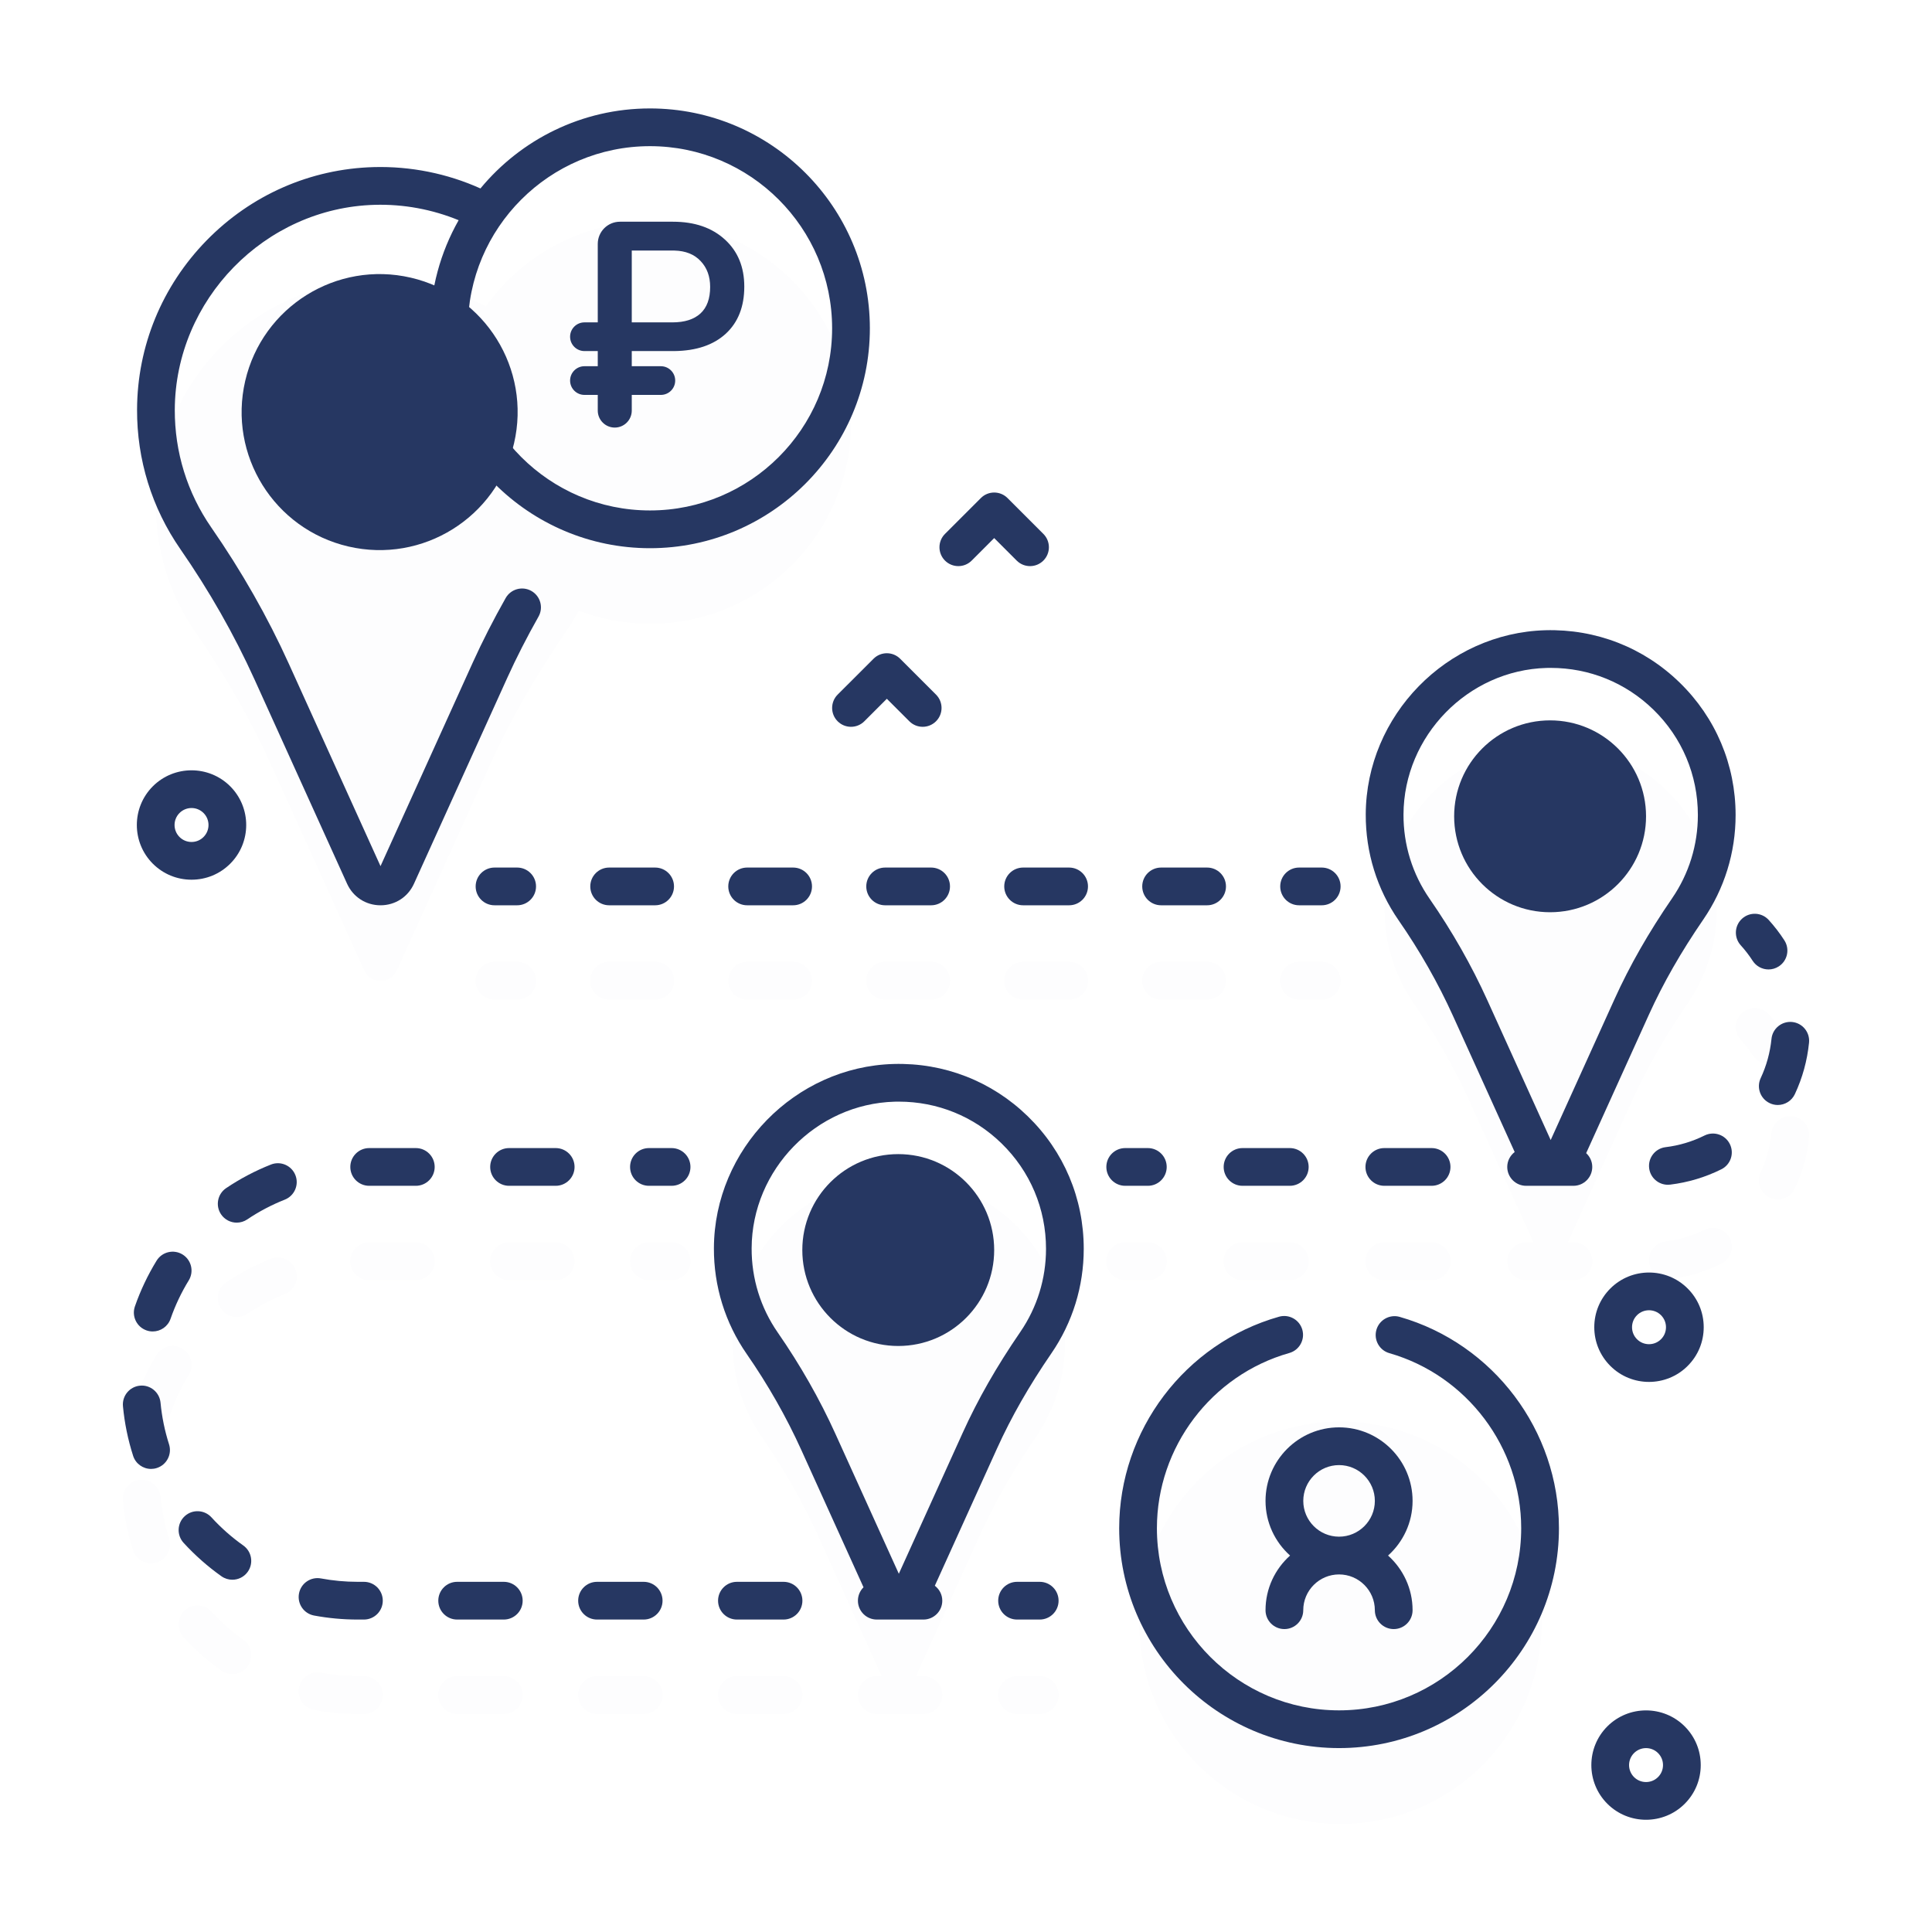 <?xml version="1.0" encoding="UTF-8"?> <svg xmlns="http://www.w3.org/2000/svg" width="87" height="87" viewBox="0 0 87 87" fill="none"> <g opacity="0.1"> <path opacity="0.1" d="M40.263 53.009C36.245 53.12 33.014 56.433 32.998 60.453C32.991 62.045 33.483 63.522 34.325 64.737C35.296 66.138 36.146 67.621 36.85 69.174L39.707 75.479H39.483C39.014 75.479 38.634 75.859 38.634 76.328C38.634 76.798 39.014 77.178 39.483 77.178H41.583C42.052 77.178 42.432 76.798 42.432 76.328C42.432 75.859 42.052 75.479 41.583 75.479H41.244L44.124 69.122C44.825 67.575 45.685 66.108 46.646 64.708C47.47 63.506 47.953 62.051 47.953 60.483C47.953 56.283 44.49 52.892 40.263 53.009Z" fill="#263762"></path> <path opacity="0.1" d="M75.999 45.176C76.823 43.974 77.306 42.519 77.306 40.952C77.306 36.752 73.843 33.36 69.617 33.477C65.599 33.588 62.367 36.901 62.351 40.921C62.344 42.513 62.836 43.99 63.678 45.205C64.649 46.607 65.499 48.089 66.203 49.642L69.06 55.947H68.723C68.254 55.947 67.873 56.327 67.873 56.797C67.873 57.266 68.254 57.646 68.723 57.646H70.851C71.32 57.646 71.701 57.266 71.701 56.797C71.701 56.327 71.32 55.947 70.851 55.947H70.597L73.478 49.59C74.178 48.043 75.038 46.576 75.999 45.176Z" fill="#263762"></path> <path opacity="0.1" d="M12.232 34.487L16.403 43.692C16.688 44.322 17.583 44.322 17.868 43.692L22.071 34.417C23.019 32.325 24.182 30.341 25.482 28.447C25.691 28.141 25.884 27.824 26.059 27.496C27.057 27.875 28.138 28.084 29.269 28.084C34.268 28.084 38.321 24.031 38.321 19.032C38.321 14.033 34.268 9.98 29.269 9.98C26.219 9.98 23.523 11.491 21.883 13.802C20.389 13.006 18.672 12.572 16.849 12.623C11.414 12.773 7.043 17.254 7.021 22.691C7.013 24.845 7.677 26.842 8.816 28.486C10.13 30.382 11.28 32.386 12.232 34.487Z" fill="#263762"></path> <path opacity="0.1" d="M61.791 82.018C66.73 81.228 70.093 76.584 69.303 71.645C68.513 66.706 63.869 63.343 58.93 64.132C53.991 64.922 50.627 69.566 51.417 74.505C52.207 79.445 56.851 82.808 61.791 82.018Z" fill="#263762"></path> <path opacity="0.1" d="M30.242 55.947H29.223C28.754 55.947 28.373 56.327 28.373 56.797C28.373 57.266 28.754 57.646 29.223 57.646H30.242C30.711 57.646 31.092 57.266 31.092 56.797C31.092 56.327 30.711 55.947 30.242 55.947Z" fill="#263762"></path> <path opacity="0.1" d="M12.2 56.688C11.494 56.968 10.815 57.325 10.184 57.751C9.795 58.013 9.692 58.541 9.954 58.93C10.118 59.173 10.386 59.305 10.659 59.305C10.822 59.305 10.988 59.258 11.133 59.16C11.663 58.803 12.233 58.503 12.825 58.269C13.261 58.096 13.475 57.602 13.302 57.166C13.129 56.73 12.636 56.516 12.2 56.688Z" fill="#263762"></path> <path opacity="0.1" d="M28.985 75.479H26.886C26.416 75.479 26.036 75.859 26.036 76.329C26.036 76.798 26.416 77.178 26.886 77.178H28.985C29.454 77.178 29.835 76.798 29.835 76.329C29.835 75.859 29.454 75.479 28.985 75.479Z" fill="#263762"></path> <path opacity="0.1" d="M16.387 75.479H16.105C16.104 75.479 16.103 75.479 16.103 75.479C15.549 75.479 14.995 75.428 14.455 75.326C13.994 75.241 13.55 75.544 13.464 76.005C13.377 76.467 13.681 76.91 14.143 76.997C14.785 77.117 15.444 77.178 16.102 77.178H16.105H16.388C16.857 77.178 17.237 76.797 17.237 76.328C17.237 75.859 16.857 75.479 16.387 75.479Z" fill="#263762"></path> <path opacity="0.1" d="M18.725 55.947H16.625C16.156 55.947 15.775 56.327 15.775 56.797C15.775 57.266 16.156 57.646 16.625 57.646H18.725C19.194 57.646 19.574 57.266 19.574 56.797C19.574 56.327 19.194 55.947 18.725 55.947Z" fill="#263762"></path> <path opacity="0.1" d="M22.686 75.479H20.587C20.117 75.479 19.737 75.859 19.737 76.329C19.737 76.798 20.117 77.178 20.587 77.178H22.686C23.155 77.178 23.536 76.798 23.536 76.329C23.536 75.859 23.156 75.479 22.686 75.479Z" fill="#263762"></path> <path opacity="0.1" d="M25.023 55.947H22.924C22.454 55.947 22.074 56.327 22.074 56.797C22.074 57.266 22.454 57.646 22.924 57.646H25.023C25.492 57.646 25.873 57.266 25.873 56.797C25.873 56.327 25.492 55.947 25.023 55.947Z" fill="#263762"></path> <path opacity="0.1" d="M7.229 67.412C7.185 66.945 6.77 66.6 6.303 66.646C5.836 66.69 5.493 67.105 5.537 67.572C5.608 68.33 5.762 69.081 5.994 69.804C6.109 70.165 6.443 70.395 6.803 70.395C6.888 70.395 6.976 70.382 7.062 70.354C7.509 70.211 7.755 69.733 7.612 69.286C7.418 68.679 7.289 68.049 7.229 67.412Z" fill="#263762"></path> <path opacity="0.1" d="M10.955 73.842C10.434 73.473 9.952 73.047 9.521 72.575C9.205 72.229 8.667 72.205 8.321 72.521C7.974 72.838 7.95 73.375 8.266 73.722C8.779 74.283 9.353 74.79 9.972 75.229C10.122 75.334 10.293 75.385 10.463 75.385C10.729 75.385 10.991 75.261 11.157 75.027C11.428 74.644 11.338 74.114 10.955 73.842Z" fill="#263762"></path> <path opacity="0.1" d="M8.219 60.738C7.819 60.493 7.296 60.618 7.051 61.018C6.653 61.667 6.325 62.36 6.075 63.077C5.921 63.52 6.156 64.004 6.599 64.158C6.691 64.19 6.785 64.206 6.878 64.206C7.23 64.206 7.559 63.986 7.681 63.635C7.89 63.033 8.165 62.451 8.499 61.907C8.745 61.507 8.619 60.984 8.219 60.738Z" fill="#263762"></path> <path opacity="0.1" d="M35.284 75.479H33.184C32.715 75.479 32.335 75.859 32.335 76.329C32.335 76.798 32.715 77.178 33.184 77.178H35.284C35.753 77.178 36.134 76.798 36.134 76.329C36.134 75.859 35.753 75.479 35.284 75.479Z" fill="#263762"></path> <path opacity="0.1" d="M46.819 75.479H45.8C45.331 75.479 44.95 75.859 44.95 76.329C44.95 76.798 45.331 77.178 45.8 77.178H46.819C47.288 77.178 47.669 76.798 47.669 76.329C47.669 75.859 47.288 75.479 46.819 75.479Z" fill="#263762"></path> <path opacity="0.1" d="M80.1 47.766C80.494 47.511 80.607 46.985 80.352 46.591C80.143 46.269 79.906 45.961 79.648 45.676C79.334 45.328 78.796 45.301 78.448 45.616C78.1 45.93 78.073 46.468 78.388 46.816C78.585 47.033 78.766 47.269 78.925 47.515C79.088 47.766 79.361 47.903 79.639 47.903C79.797 47.903 79.958 47.859 80.1 47.766Z" fill="#263762"></path> <path opacity="0.1" d="M80.701 50.269C80.234 50.221 79.818 50.563 79.772 51.03C79.71 51.644 79.547 52.239 79.286 52.796C79.087 53.221 79.27 53.727 79.695 53.926C79.811 53.981 79.934 54.007 80.055 54.007C80.374 54.007 80.68 53.826 80.825 53.517C81.168 52.785 81.382 52.005 81.463 51.199C81.509 50.732 81.168 50.316 80.701 50.269Z" fill="#263762"></path> <path opacity="0.1" d="M55.952 57.646H58.081C58.55 57.646 58.93 57.266 58.93 56.797C58.93 56.327 58.55 55.947 58.081 55.947H55.952C55.483 55.947 55.102 56.327 55.102 56.797C55.102 57.266 55.483 57.646 55.952 57.646Z" fill="#263762"></path> <path opacity="0.1" d="M62.338 57.646H64.466C64.935 57.646 65.316 57.266 65.316 56.797C65.316 56.327 64.935 55.947 64.466 55.947H62.338C61.868 55.947 61.488 56.327 61.488 56.797C61.488 57.266 61.868 57.646 62.338 57.646Z" fill="#263762"></path> <path opacity="0.1" d="M76.757 55.381C76.205 55.655 75.615 55.831 75.003 55.906C74.537 55.963 74.206 56.387 74.263 56.852C74.315 57.283 74.682 57.599 75.105 57.599C75.139 57.599 75.174 57.597 75.209 57.593C76.013 57.495 76.788 57.263 77.512 56.904C77.933 56.695 78.104 56.185 77.896 55.765C77.688 55.345 77.178 55.173 76.757 55.381Z" fill="#263762"></path> <path opacity="0.1" d="M52.538 56.797C52.538 56.327 52.158 55.947 51.689 55.947H50.669C50.2 55.947 49.82 56.327 49.82 56.797C49.82 57.266 50.2 57.646 50.669 57.646H51.689C52.158 57.646 52.538 57.266 52.538 56.797Z" fill="#263762"></path> <path opacity="0.1" d="M22.268 43.315C21.799 43.315 21.419 43.695 21.419 44.164C21.419 44.633 21.799 45.014 22.268 45.014H23.288C23.757 45.014 24.137 44.633 24.137 44.164C24.137 43.695 23.757 43.315 23.288 43.315H22.268Z" fill="#263762"></path> <path opacity="0.1" d="M33.644 43.315C33.175 43.315 32.795 43.695 32.795 44.164C32.795 44.633 33.175 45.014 33.644 45.014H35.715C36.184 45.014 36.565 44.633 36.565 44.164C36.565 43.695 36.184 43.315 35.715 43.315H33.644Z" fill="#263762"></path> <path opacity="0.1" d="M27.43 43.315C26.961 43.315 26.581 43.695 26.581 44.164C26.581 44.633 26.961 45.014 27.43 45.014H29.502C29.971 45.014 30.351 44.633 30.351 44.164C30.351 43.695 29.971 43.315 29.502 43.315H27.43Z" fill="#263762"></path> <path opacity="0.1" d="M48.143 43.315H46.072C45.603 43.315 45.222 43.695 45.222 44.164C45.222 44.633 45.603 45.014 46.072 45.014H48.143C48.612 45.014 48.993 44.633 48.993 44.164C48.993 43.695 48.612 43.315 48.143 43.315Z" fill="#263762"></path> <path opacity="0.1" d="M52.285 45.014H54.357C54.826 45.014 55.206 44.633 55.206 44.164C55.206 43.695 54.826 43.315 54.357 43.315H52.285C51.816 43.315 51.436 43.695 51.436 44.164C51.436 44.633 51.816 45.014 52.285 45.014Z" fill="#263762"></path> <path opacity="0.1" d="M39.858 45.014H41.929C42.398 45.014 42.779 44.633 42.779 44.164C42.779 43.695 42.398 43.315 41.929 43.315H39.858C39.389 43.315 39.008 43.695 39.008 44.164C39.008 44.633 39.389 45.014 39.858 45.014Z" fill="#263762"></path> <path opacity="0.1" d="M58.499 45.014H59.519C59.988 45.014 60.368 44.633 60.368 44.164C60.368 43.695 59.988 43.315 59.519 43.315H58.499C58.03 43.315 57.65 43.695 57.65 44.164C57.65 44.633 58.03 45.014 58.499 45.014Z" fill="#263762"></path> </g> <path d="M23.148 19.962C23.924 16.619 21.843 13.28 18.5 12.504C15.157 11.728 11.818 13.81 11.042 17.153C10.267 20.496 12.348 23.834 15.691 24.61C19.034 25.386 22.373 23.305 23.148 19.962Z" fill="#263762"></path> <path d="M40.449 60.611C42.835 60.611 44.769 58.677 44.769 56.291C44.769 53.905 42.835 51.971 40.449 51.971C38.063 51.971 36.129 53.905 36.129 56.291C36.129 58.677 38.063 60.611 40.449 60.611Z" fill="#263762"></path> <path d="M69.802 41.079C72.188 41.079 74.123 39.145 74.123 36.759C74.123 34.373 72.188 32.439 69.802 32.439C67.416 32.439 65.482 34.373 65.482 36.759C65.482 39.145 67.416 41.079 69.802 41.079Z" fill="#263762"></path> <path d="M30.242 53.398H29.223C28.753 53.398 28.373 53.018 28.373 52.549C28.373 52.079 28.753 51.699 29.223 51.699H30.242C30.711 51.699 31.092 52.079 31.092 52.549C31.092 53.018 30.712 53.398 30.242 53.398Z" fill="#263762"></path> <path d="M46.281 50.266C44.655 48.685 42.51 47.85 40.24 47.912C35.796 48.035 32.166 51.753 32.148 56.202C32.141 57.918 32.652 59.568 33.626 60.973C34.583 62.354 35.407 63.802 36.076 65.277L38.885 71.477C38.73 71.631 38.633 71.844 38.633 72.081C38.633 72.55 39.014 72.93 39.483 72.93H41.583C42.052 72.93 42.432 72.55 42.432 72.081C42.432 71.805 42.299 71.563 42.096 71.408L44.898 65.225C45.54 63.807 46.341 62.405 47.346 60.941C48.299 59.552 48.802 57.925 48.802 56.236C48.802 53.968 47.907 51.848 46.281 50.266ZM45.945 59.98C44.883 61.527 44.034 63.014 43.35 64.524L40.475 70.868L37.623 64.575C36.913 63.007 36.038 61.47 35.023 60.005C34.248 58.887 33.841 57.574 33.847 56.208C33.861 52.668 36.75 49.708 40.287 49.61C40.35 49.609 40.413 49.608 40.476 49.608C42.213 49.608 43.847 50.27 45.096 51.484C46.39 52.743 47.103 54.431 47.103 56.236C47.103 57.58 46.703 58.875 45.945 59.98Z" fill="#263762"></path> <path d="M16.387 71.231H16.105C15.55 71.231 14.995 71.18 14.455 71.079C13.993 70.993 13.55 71.296 13.464 71.757C13.377 72.219 13.681 72.663 14.142 72.749C14.785 72.869 15.446 72.93 16.105 72.93H16.387C16.856 72.93 17.237 72.55 17.237 72.08C17.237 71.611 16.857 71.231 16.387 71.231Z" fill="#263762"></path> <path d="M12.2 52.441C11.494 52.72 10.816 53.077 10.184 53.502C9.795 53.764 9.692 54.292 9.954 54.682C10.118 54.925 10.386 55.057 10.659 55.057C10.822 55.057 10.988 55.01 11.133 54.912C11.663 54.555 12.232 54.255 12.825 54.021C13.261 53.848 13.475 53.354 13.302 52.918C13.13 52.482 12.636 52.268 12.2 52.441Z" fill="#263762"></path> <path d="M10.955 69.594C10.434 69.225 9.952 68.799 9.521 68.327C9.204 67.981 8.667 67.957 8.321 68.273C7.974 68.59 7.95 69.127 8.266 69.474C8.779 70.035 9.353 70.542 9.972 70.981C10.122 71.086 10.293 71.137 10.463 71.137C10.729 71.137 10.991 71.013 11.157 70.779C11.428 70.396 11.338 69.866 10.955 69.594Z" fill="#263762"></path> <path d="M7.229 63.164C7.184 62.697 6.769 62.352 6.303 62.398C5.836 62.442 5.493 62.856 5.537 63.324C5.608 64.082 5.762 64.833 5.994 65.556C6.109 65.917 6.443 66.147 6.803 66.147C6.888 66.147 6.976 66.134 7.062 66.106C7.509 65.963 7.755 65.485 7.612 65.038C7.418 64.431 7.289 63.801 7.229 63.164Z" fill="#263762"></path> <path d="M8.22 56.49C7.82 56.245 7.296 56.37 7.051 56.77C6.653 57.419 6.325 58.111 6.075 58.829C5.921 59.272 6.156 59.756 6.599 59.91C6.691 59.942 6.785 59.957 6.878 59.957C7.23 59.957 7.558 59.737 7.68 59.387C7.89 58.785 8.165 58.203 8.499 57.659C8.745 57.259 8.619 56.736 8.22 56.49Z" fill="#263762"></path> <path d="M25.023 51.699H22.924C22.455 51.699 22.074 52.079 22.074 52.549C22.074 53.018 22.455 53.398 22.924 53.398H25.023C25.492 53.398 25.873 53.018 25.873 52.549C25.873 52.079 25.492 51.699 25.023 51.699Z" fill="#263762"></path> <path d="M28.985 71.231H26.885C26.416 71.231 26.036 71.611 26.036 72.081C26.036 72.55 26.416 72.93 26.885 72.93H28.985C29.454 72.93 29.835 72.55 29.835 72.081C29.835 71.611 29.454 71.231 28.985 71.231Z" fill="#263762"></path> <path d="M35.284 71.231H33.184C32.715 71.231 32.335 71.611 32.335 72.081C32.335 72.55 32.715 72.93 33.184 72.93H35.284C35.753 72.93 36.133 72.55 36.133 72.081C36.133 71.611 35.753 71.231 35.284 71.231Z" fill="#263762"></path> <path d="M18.725 51.699H16.625C16.156 51.699 15.775 52.079 15.775 52.549C15.775 53.018 16.156 53.398 16.625 53.398H18.725C19.194 53.398 19.574 53.018 19.574 52.549C19.574 52.079 19.194 51.699 18.725 51.699Z" fill="#263762"></path> <path d="M22.686 71.231H20.586C20.117 71.231 19.737 71.611 19.737 72.081C19.737 72.55 20.117 72.93 20.586 72.93H22.686C23.155 72.93 23.536 72.55 23.536 72.081C23.536 71.611 23.155 71.231 22.686 71.231Z" fill="#263762"></path> <path d="M46.819 72.93H45.8C45.331 72.93 44.95 72.55 44.95 72.081C44.95 71.611 45.331 71.231 45.8 71.231H46.819C47.288 71.231 47.669 71.611 47.669 72.081C47.669 72.55 47.288 72.93 46.819 72.93Z" fill="#263762"></path> <path d="M79.639 43.655C79.361 43.655 79.088 43.518 78.925 43.267C78.766 43.02 78.585 42.785 78.388 42.568C78.073 42.219 78.1 41.682 78.448 41.368C78.796 41.053 79.334 41.08 79.648 41.428C79.906 41.713 80.143 42.02 80.351 42.343C80.606 42.737 80.494 43.263 80.1 43.518C79.957 43.611 79.797 43.655 79.639 43.655Z" fill="#263762"></path> <path d="M69.593 28.38C65.149 28.503 61.519 32.221 61.501 36.669C61.494 38.386 62.006 40.036 62.98 41.441C63.937 42.822 64.761 44.27 65.429 45.745L68.208 51.877C68.006 52.032 67.873 52.274 67.873 52.548C67.873 53.018 68.254 53.398 68.723 53.398H70.852C71.321 53.398 71.701 53.018 71.701 52.548C71.701 52.302 71.594 52.082 71.427 51.927L74.251 45.693C74.894 44.274 75.695 42.873 76.7 41.409C77.652 40.02 78.156 38.393 78.156 36.704C78.156 34.436 77.26 32.316 75.635 30.735C74.009 29.153 71.866 28.32 69.593 28.38ZM75.299 40.447C74.237 41.994 73.388 43.481 72.704 44.992L69.829 51.337L66.977 45.043C66.267 43.476 65.392 41.938 64.376 40.473C63.602 39.355 63.195 38.042 63.201 36.676C63.215 33.136 66.104 30.176 69.64 30.078C69.704 30.076 69.766 30.076 69.83 30.076C71.567 30.076 73.201 30.738 74.45 31.952C75.744 33.211 76.457 34.899 76.457 36.704C76.457 38.049 76.056 39.343 75.299 40.447Z" fill="#263762"></path> <path d="M58.081 51.699H55.952C55.483 51.699 55.103 52.079 55.103 52.549C55.103 53.018 55.483 53.398 55.952 53.398H58.081C58.55 53.398 58.93 53.018 58.93 52.549C58.93 52.079 58.55 51.699 58.081 51.699Z" fill="#263762"></path> <path d="M64.466 51.699H62.337C61.868 51.699 61.488 52.079 61.488 52.549C61.488 53.018 61.868 53.398 62.337 53.398H64.466C64.935 53.398 65.316 53.018 65.316 52.549C65.316 52.079 64.935 51.699 64.466 51.699Z" fill="#263762"></path> <path d="M80.701 46.021C80.236 45.977 79.818 46.316 79.772 46.782C79.71 47.397 79.547 47.991 79.286 48.548C79.087 48.974 79.27 49.479 79.695 49.678C79.811 49.733 79.934 49.759 80.055 49.759C80.374 49.759 80.68 49.578 80.825 49.269C81.168 48.537 81.382 47.757 81.463 46.951C81.509 46.484 81.168 46.068 80.701 46.021Z" fill="#263762"></path> <path d="M76.757 51.133C76.206 51.407 75.615 51.584 75.003 51.658C74.537 51.715 74.206 52.139 74.263 52.605C74.315 53.035 74.682 53.351 75.105 53.351C75.14 53.351 75.174 53.349 75.209 53.345C76.013 53.247 76.788 53.015 77.513 52.655C77.933 52.447 78.105 51.937 77.896 51.517C77.688 51.096 77.178 50.925 76.757 51.133Z" fill="#263762"></path> <path d="M51.689 53.398H50.669C50.2 53.398 49.82 53.018 49.82 52.549C49.82 52.079 50.2 51.699 50.669 51.699H51.689C52.158 51.699 52.538 52.079 52.538 52.549C52.538 53.018 52.158 53.398 51.689 53.398Z" fill="#263762"></path> <path d="M23.288 40.766H22.269C21.799 40.766 21.419 40.386 21.419 39.916C21.419 39.447 21.799 39.067 22.269 39.067H23.288C23.757 39.067 24.138 39.447 24.138 39.916C24.138 40.386 23.757 40.766 23.288 40.766Z" fill="#263762"></path> <path d="M54.357 40.766H52.286C51.816 40.766 51.436 40.386 51.436 39.916C51.436 39.447 51.816 39.067 52.286 39.067H54.357C54.826 39.067 55.207 39.447 55.207 39.916C55.207 40.386 54.826 40.766 54.357 40.766ZM48.143 40.766H46.072C45.603 40.766 45.222 40.386 45.222 39.916C45.222 39.447 45.603 39.067 46.072 39.067H48.143C48.612 39.067 48.993 39.447 48.993 39.916C48.993 40.386 48.612 40.766 48.143 40.766ZM41.929 40.766H39.858C39.389 40.766 39.009 40.386 39.009 39.916C39.009 39.447 39.389 39.067 39.858 39.067H41.929C42.398 39.067 42.779 39.447 42.779 39.916C42.779 40.386 42.398 40.766 41.929 40.766ZM35.715 40.766H33.644C33.175 40.766 32.795 40.386 32.795 39.916C32.795 39.447 33.175 39.067 33.644 39.067H35.715C36.185 39.067 36.565 39.447 36.565 39.916C36.565 40.386 36.185 40.766 35.715 40.766ZM29.502 40.766H27.431C26.961 40.766 26.581 40.386 26.581 39.916C26.581 39.447 26.961 39.067 27.431 39.067H29.502C29.971 39.067 30.351 39.447 30.351 39.916C30.351 40.386 29.971 40.766 29.502 40.766Z" fill="#263762"></path> <path d="M59.519 40.766H58.499C58.03 40.766 57.65 40.386 57.65 39.916C57.65 39.447 58.03 39.067 58.499 39.067H59.519C59.988 39.067 60.368 39.447 60.368 39.916C60.368 40.386 59.988 40.766 59.519 40.766Z" fill="#263762"></path> <path d="M29.269 4.883C26.2 4.883 23.453 6.287 21.635 8.486C20.135 7.811 18.486 7.479 16.826 7.525C13.976 7.604 11.302 8.779 9.297 10.833C7.294 12.886 6.183 15.588 6.172 18.44C6.163 20.699 6.836 22.871 8.118 24.722C9.423 26.605 10.547 28.579 11.458 30.59L15.629 39.795C15.9 40.394 16.478 40.766 17.136 40.766C17.794 40.766 18.371 40.394 18.642 39.794L22.845 30.52C23.25 29.625 23.723 28.699 24.249 27.768C24.48 27.36 24.336 26.842 23.928 26.611C23.52 26.38 23.001 26.524 22.77 26.932C22.219 27.907 21.724 28.878 21.297 29.819L17.135 39.003L13.006 29.889C12.053 27.785 10.878 25.721 9.515 23.754C8.432 22.191 7.863 20.356 7.871 18.447C7.891 13.498 11.929 9.36 16.873 9.224C18.173 9.187 19.463 9.428 20.653 9.916C19.837 11.355 19.368 13.015 19.368 14.784C19.368 20.244 23.81 24.686 29.27 24.686C34.729 24.686 39.171 20.244 39.171 14.784C39.17 9.324 34.729 4.883 29.269 4.883ZM29.269 22.986C24.747 22.986 21.067 19.307 21.067 14.784C21.067 10.262 24.747 6.582 29.269 6.582C33.792 6.582 37.471 10.261 37.471 14.784C37.471 19.307 33.792 22.986 29.269 22.986Z" fill="#263762"></path> <path d="M30.405 17.137C30.405 17.494 30.116 17.783 29.759 17.783H28.449V18.488C28.449 18.911 28.106 19.254 27.683 19.254C27.261 19.254 26.918 18.911 26.918 18.488V17.783H26.318C25.962 17.783 25.672 17.494 25.672 17.137C25.672 16.78 25.962 16.491 26.318 16.491H26.918V15.809H26.318C25.962 15.809 25.672 15.52 25.672 15.163C25.672 14.806 25.962 14.517 26.318 14.517H26.918V10.984C26.918 10.431 27.366 9.984 27.918 9.984H30.302C31.278 9.984 32.058 10.251 32.642 10.786C33.225 11.316 33.516 12.023 33.516 12.906C33.516 13.806 33.239 14.513 32.684 15.026C32.129 15.536 31.357 15.797 30.369 15.809H28.449V16.491H29.759C30.116 16.491 30.405 16.78 30.405 17.137ZM28.449 14.517H30.278C30.829 14.517 31.25 14.383 31.542 14.116C31.833 13.848 31.979 13.45 31.979 12.919C31.979 12.444 31.835 12.055 31.548 11.754C31.264 11.452 30.871 11.295 30.369 11.283H28.449V14.517Z" fill="#263762"></path> <path d="M62.506 70.048C63.182 69.441 63.61 68.564 63.61 67.587C63.61 65.761 62.125 64.275 60.299 64.275C58.473 64.275 56.988 65.761 56.988 67.587C56.988 68.564 57.416 69.441 58.093 70.048C57.416 70.655 56.988 71.532 56.988 72.51C56.988 72.979 57.369 73.359 57.838 73.359C58.307 73.359 58.687 72.979 58.687 72.51C58.687 71.621 59.41 70.898 60.299 70.898C61.188 70.898 61.911 71.621 61.911 72.51C61.911 72.979 62.292 73.359 62.761 73.359C63.23 73.359 63.61 72.979 63.61 72.51C63.61 71.532 63.182 70.655 62.506 70.048ZM58.688 67.587C58.688 66.698 59.411 65.975 60.299 65.975C61.188 65.975 61.911 66.698 61.911 67.587C61.911 68.475 61.188 69.198 60.299 69.198C59.411 69.198 58.688 68.475 58.688 67.587Z" fill="#263762"></path> <path d="M60.299 78.718C54.84 78.718 50.398 74.277 50.398 68.817C50.398 64.41 53.358 60.494 57.596 59.293C58.047 59.165 58.517 59.427 58.645 59.878C58.773 60.33 58.51 60.8 58.059 60.927C54.549 61.922 52.097 65.167 52.097 68.817C52.097 73.34 55.776 77.019 60.299 77.019C64.822 77.019 68.501 73.34 68.501 68.817C68.501 65.178 66.06 61.937 62.564 60.934C62.113 60.805 61.852 60.335 61.981 59.883C62.111 59.432 62.581 59.172 63.032 59.301C67.253 60.511 70.201 64.424 70.201 68.817C70.201 74.277 65.759 78.718 60.299 78.718Z" fill="#263762"></path> <path d="M41.55 32.729C41.332 32.729 41.115 32.646 40.949 32.48L39.935 31.467L38.922 32.48C38.59 32.812 38.052 32.812 37.72 32.48C37.389 32.149 37.389 31.611 37.72 31.279L39.335 29.665C39.666 29.333 40.204 29.333 40.536 29.665L42.15 31.279C42.482 31.611 42.482 32.149 42.15 32.48C41.984 32.646 41.767 32.729 41.55 32.729Z" fill="#263762"></path> <path d="M46.383 25.493C46.166 25.493 45.949 25.41 45.783 25.244L44.769 24.23L43.756 25.244C43.424 25.576 42.886 25.576 42.554 25.244C42.222 24.912 42.222 24.374 42.554 24.042L44.169 22.428C44.5 22.096 45.038 22.096 45.37 22.428L46.984 24.042C47.316 24.374 47.316 24.912 46.984 25.244C46.818 25.41 46.601 25.493 46.383 25.493Z" fill="#263762"></path> <path d="M8.625 39.614C7.967 39.614 7.348 39.358 6.882 38.893C5.922 37.932 5.922 36.369 6.882 35.408C7.843 34.448 9.406 34.448 10.367 35.408C11.327 36.369 11.327 37.932 10.367 38.893C9.902 39.358 9.283 39.614 8.625 39.614ZM8.625 36.386C8.429 36.386 8.233 36.461 8.084 36.61C7.786 36.908 7.786 37.393 8.084 37.691C8.229 37.836 8.421 37.915 8.625 37.915C8.829 37.915 9.021 37.836 9.165 37.691C9.464 37.393 9.464 36.908 9.165 36.61C9.016 36.461 8.821 36.386 8.625 36.386Z" fill="#263762"></path> <path d="M74.123 81.946C73.492 81.946 72.861 81.706 72.38 81.225C71.42 80.265 71.42 78.702 72.38 77.741C73.341 76.781 74.904 76.781 75.865 77.741C76.33 78.207 76.586 78.825 76.586 79.484C76.586 80.142 76.33 80.76 75.865 81.226C75.385 81.706 74.754 81.946 74.123 81.946ZM74.123 78.719C73.927 78.719 73.731 78.794 73.582 78.943C73.284 79.241 73.284 79.726 73.582 80.024C73.88 80.322 74.365 80.322 74.663 80.024C74.808 79.879 74.887 79.688 74.887 79.483C74.887 79.279 74.808 79.087 74.663 78.943V78.942C74.514 78.794 74.319 78.719 74.123 78.719Z" fill="#263762"></path> <path d="M74.256 62.229C73.625 62.229 72.994 61.989 72.514 61.508C72.049 61.043 71.792 60.424 71.792 59.766C71.792 59.108 72.049 58.489 72.514 58.024C73.475 57.063 75.038 57.063 75.998 58.024L75.998 58.024C75.998 58.024 75.998 58.024 75.998 58.024C76.464 58.489 76.72 59.108 76.72 59.766C76.72 60.424 76.464 61.043 75.998 61.508C75.518 61.989 74.887 62.229 74.256 62.229ZM74.256 59.002C74.06 59.002 73.865 59.076 73.716 59.225C73.571 59.37 73.492 59.562 73.492 59.766C73.492 59.97 73.571 60.162 73.716 60.307C74.014 60.605 74.499 60.605 74.797 60.307C74.942 60.162 75.021 59.971 75.021 59.766C75.021 59.562 74.941 59.37 74.797 59.225L74.797 59.225C74.648 59.076 74.452 59.002 74.256 59.002Z" fill="#263762"></path> </svg> 